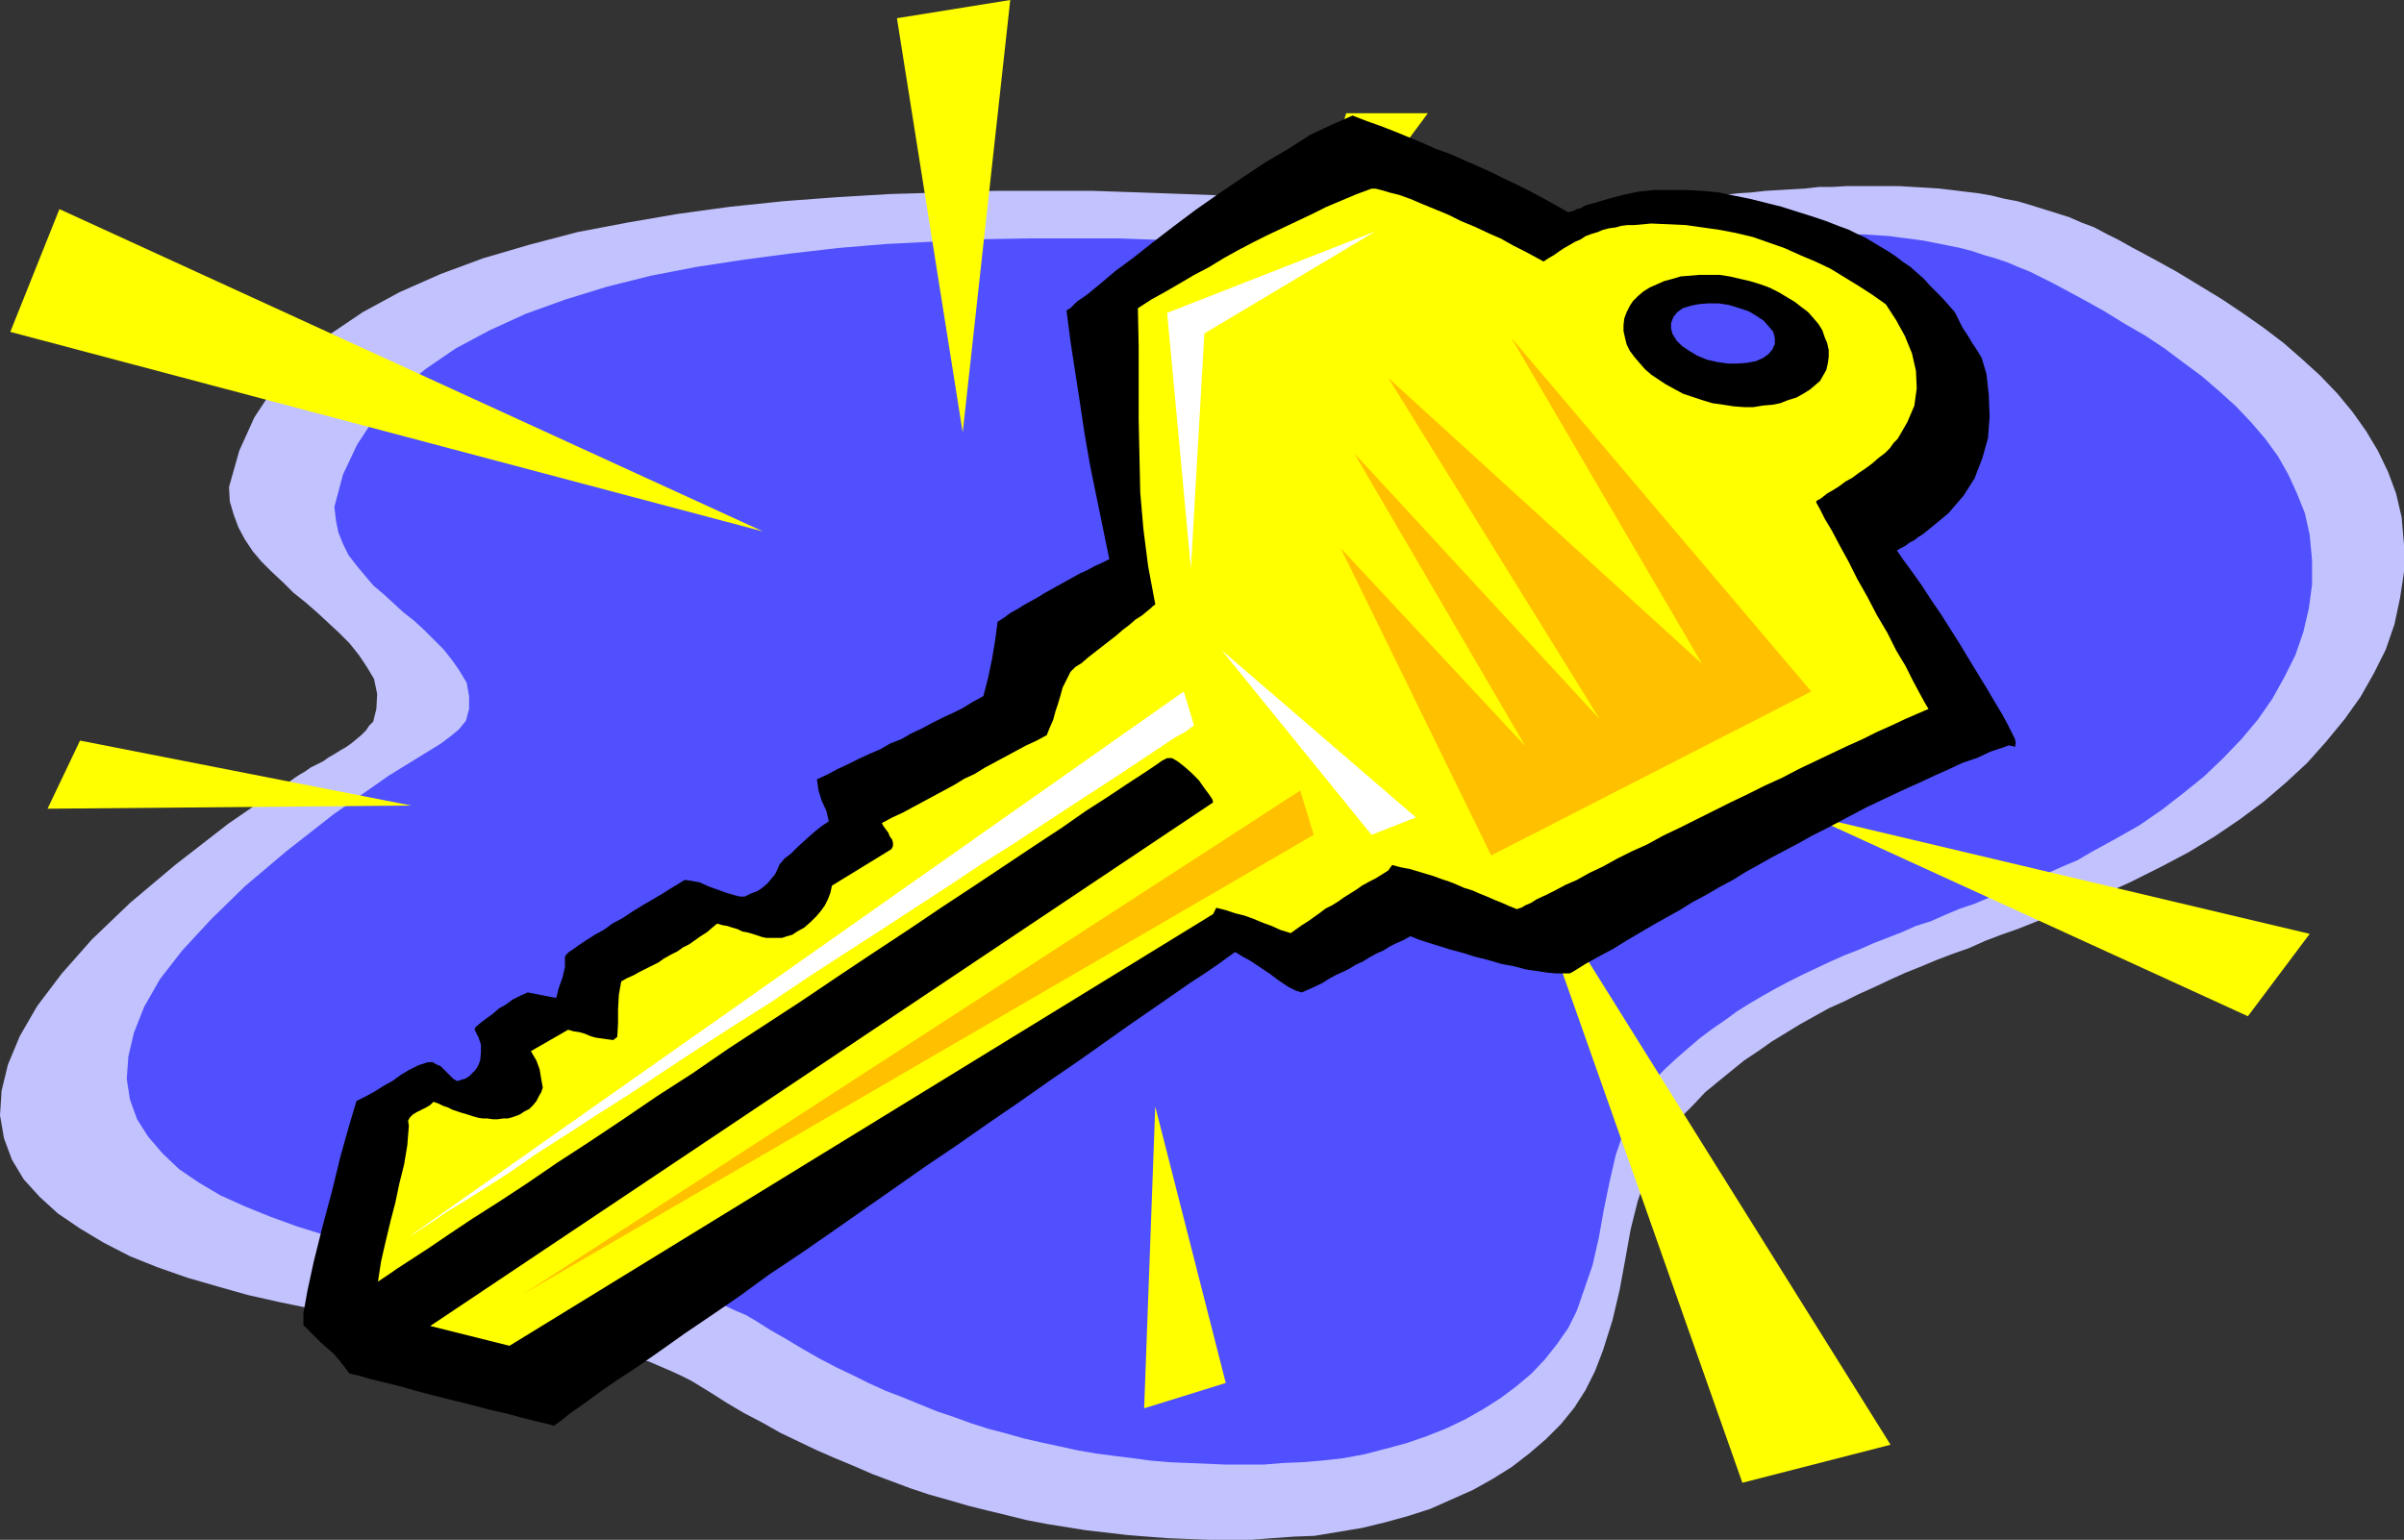 <?xml version="1.0" encoding="UTF-8" standalone="no"?>
<svg
   version="1.0"
   width="129.724mm"
   height="83.116mm"
   id="svg18"
   sodipodi:docname="Key 26.wmf"
   xmlns:inkscape="http://www.inkscape.org/namespaces/inkscape"
   xmlns:sodipodi="http://sodipodi.sourceforge.net/DTD/sodipodi-0.dtd"
   xmlns="http://www.w3.org/2000/svg"
   xmlns:svg="http://www.w3.org/2000/svg">
  <rect width="100%" height="100%" fill="#333333" stroke="none"/>
  <sodipodi:namedview
     id="namedview18"
     pagecolor="#ffffff"
     bordercolor="#000000"
     borderopacity="0.25"
     inkscape:showpageshadow="2"
     inkscape:pageopacity="0.0"
     inkscape:pagecheckerboard="0"
     inkscape:deskcolor="#d1d1d1"
     inkscape:document-units="mm" />
  <defs
     id="defs1">
    <pattern
       id="WMFhbasepattern"
       patternUnits="userSpaceOnUse"
       width="6"
       height="6"
       x="0"
       y="0" />
  </defs>
  <path
     style="fill:#c2c2ff;fill-opacity:1;fill-rule:evenodd;stroke:none"
     d="m 46.702,99.38 0.162,2.909 0.808,2.747 0.97,2.586 1.293,2.424 1.616,2.424 1.778,2.101 2.101,2.101 2.262,2.101 2.101,2.101 2.424,1.939 2.424,2.101 2.262,2.101 2.262,2.101 2.101,2.101 1.939,2.424 1.616,2.424 1.454,2.424 0.646,3.07 -0.162,3.07 -0.646,2.586 -0.808,0.808 -0.646,0.97 -0.97,0.97 -0.97,0.808 -0.97,0.808 -1.131,0.808 -1.131,0.646 -1.293,0.808 -1.131,0.646 -1.131,0.808 -1.293,0.646 -1.293,0.646 -1.131,0.808 -1.131,0.646 -0.97,0.646 -1.131,0.808 -12.443,8.564 -10.827,8.403 -9.211,7.757 -7.757,7.433 -6.141,6.949 -5.01,6.625 -3.555,6.141 -2.424,5.817 -1.293,5.333 L 0,227.524 l 0.808,4.686 1.616,4.363 2.424,4.04 3.232,3.555 3.717,3.393 4.525,3.07 4.848,2.909 5.333,2.747 5.656,2.262 5.979,2.101 6.141,1.778 6.302,1.778 6.464,1.454 6.302,1.293 6.141,1.131 5.979,0.97 5.818,0.97 5.171,0.646 5.01,0.646 4.525,0.485 3.878,0.485 3.232,0.162 2.424,0.323 2.586,0.162 2.586,0.323 2.424,0.323 2.586,0.162 2.424,0.485 2.424,0.485 2.424,0.485 2.424,0.485 2.262,0.646 2.424,0.808 2.262,0.646 2.262,0.97 2.262,0.97 2.101,0.97 1.939,0.97 3.717,2.262 3.555,2.262 3.555,2.101 3.717,1.939 3.717,2.101 3.717,1.778 3.717,1.778 3.717,1.616 3.878,1.616 3.717,1.616 3.878,1.454 3.878,1.454 3.878,1.293 4.04,1.131 3.878,1.131 3.878,0.97 4.04,0.97 3.878,0.97 4.202,0.808 4.04,0.646 4.04,0.646 4.202,0.485 4.202,0.485 4.04,0.323 4.202,0.323 4.202,0.162 4.202,0.162 h 4.363 4.202 l 4.202,-0.323 4.525,-0.323 4.202,-0.162 4.848,-0.808 4.848,-0.808 4.686,-1.131 4.686,-1.293 4.525,-1.454 4.363,-1.939 4.363,-1.939 4.04,-2.262 3.878,-2.424 3.555,-2.747 3.394,-2.909 3.07,-3.07 2.747,-3.393 2.262,-3.555 1.939,-3.878 1.616,-4.201 1.939,-6.141 1.454,-6.141 1.131,-6.141 1.131,-6.302 1.454,-5.817 2.101,-5.979 2.909,-5.656 3.878,-5.494 2.424,-2.424 2.424,-2.586 2.747,-2.262 2.586,-2.101 2.586,-2.101 2.909,-1.939 2.747,-1.939 2.909,-1.778 2.909,-1.778 2.909,-1.616 2.909,-1.616 3.232,-1.454 2.909,-1.454 3.232,-1.454 3.07,-1.454 3.232,-1.454 3.232,-1.293 3.07,-1.293 3.394,-1.293 3.232,-1.131 3.232,-1.454 3.394,-1.293 3.232,-1.131 3.232,-1.293 3.232,-1.293 3.394,-1.293 3.232,-1.454 3.232,-1.293 3.394,-1.454 3.232,-1.454 3.232,-1.616 3.232,-1.616 5.494,-2.909 5.333,-3.232 5.01,-3.393 5.01,-3.717 4.525,-3.878 4.363,-4.04 3.878,-4.363 3.717,-4.525 3.232,-4.525 2.747,-4.848 2.424,-4.848 1.778,-5.171 1.131,-5.333 0.808,-5.333 v -5.494 l -0.485,-5.656 -1.131,-4.848 -1.616,-4.363 -2.101,-4.363 -2.424,-4.04 -2.747,-3.878 -3.07,-3.717 -3.555,-3.717 -3.555,-3.232 -3.878,-3.393 -4.04,-3.07 -4.363,-3.07 -4.363,-2.909 -4.525,-2.747 -4.525,-2.747 -4.686,-2.586 -4.525,-2.424 -2.586,-1.454 -2.586,-1.293 -2.424,-1.293 -2.586,-0.97 -2.586,-1.131 -2.586,-0.808 -2.586,-0.808 -2.586,-0.808 -2.747,-0.808 -2.586,-0.485 -2.586,-0.646 -2.747,-0.485 -2.747,-0.323 -2.586,-0.323 -2.747,-0.323 -2.586,-0.162 -2.747,-0.162 -2.747,-0.162 h -2.747 -2.586 -2.909 -2.586 l -2.747,0.162 h -2.747 l -2.747,0.323 -2.747,0.162 -2.747,0.162 -2.747,0.162 -2.909,0.323 -2.586,0.162 -2.747,0.323 -2.747,0.323 -3.878,0.485 -3.878,0.323 -3.878,0.485 -3.555,0.485 -3.878,0.485 -3.717,0.323 -3.555,0.485 -3.717,0.323 -3.717,0.323 -3.555,0.323 -3.878,0.162 h -3.555 l -3.878,-0.162 -3.717,-0.162 -3.878,-0.323 -3.878,-0.485 -1.293,-0.323 -2.586,-0.162 -3.394,-0.323 -4.686,-0.485 -5.333,-0.485 -6.464,-0.485 -7.11,-0.485 -7.918,-0.485 -8.565,-0.323 -9.05,-0.323 -9.534,-0.323 h -10.019 -10.181 l -10.504,0.323 -10.827,0.323 -10.827,0.646 -10.827,0.808 -10.827,1.131 -10.666,1.454 -10.342,1.778 -10.181,1.939 -9.858,2.586 -9.373,2.747 -8.726,3.232 -8.403,3.717 -7.434,4.04 -6.949,4.686 -5.979,5.009 -5.171,5.656 -4.04,6.141 -3.07,6.787 z"
     id="path1" />
  <path
     style="fill:#5050ff;fill-opacity:1;fill-rule:evenodd;stroke:none"
     d="m 68.195,103.42 0.323,2.747 0.485,2.424 0.97,2.424 1.131,2.262 1.616,2.101 1.616,1.939 1.778,2.101 2.101,1.778 1.939,1.778 2.101,1.939 2.262,1.778 2.101,1.939 1.939,1.939 1.939,1.939 1.778,2.262 1.454,2.101 1.454,2.424 0.485,2.747 v 2.586 l -0.646,2.424 -1.454,1.778 -1.778,1.454 -1.939,1.454 -2.101,1.293 -2.101,1.293 -2.101,1.293 -2.101,1.293 -2.101,1.293 -11.312,7.918 -9.696,7.595 -8.403,7.11 -6.949,6.787 -5.818,6.302 -4.525,5.817 -3.232,5.656 -2.101,5.333 -1.131,4.848 -0.323,4.525 0.646,4.201 1.454,4.04 2.262,3.555 2.909,3.393 3.394,3.232 4.04,2.747 4.363,2.586 5.01,2.262 5.171,2.101 5.333,1.939 5.656,1.778 5.656,1.454 5.818,1.454 5.656,1.131 5.656,0.97 5.333,0.97 5.333,0.646 4.848,0.646 4.525,0.646 4.202,0.485 3.394,0.323 2.909,0.162 2.424,0.323 2.262,0.162 2.101,0.323 2.424,0.162 2.262,0.323 2.101,0.323 2.262,0.485 2.262,0.485 2.101,0.485 2.101,0.485 2.262,0.808 2.101,0.646 1.939,0.646 2.101,0.97 1.939,0.808 1.939,1.131 3.07,1.939 3.394,1.939 3.232,1.939 3.394,1.939 3.394,1.778 3.394,1.616 3.232,1.616 3.555,1.616 3.394,1.293 3.555,1.454 3.555,1.454 3.394,1.131 3.555,1.293 3.555,1.131 3.717,0.97 3.394,0.97 3.555,0.808 3.717,0.808 3.717,0.808 3.717,0.646 3.717,0.485 3.878,0.485 3.555,0.485 3.878,0.323 3.717,0.162 3.878,0.162 3.878,0.162 h 3.878 3.878 l 3.878,-0.323 4.04,-0.162 3.878,-0.323 4.363,-0.485 4.363,-0.808 4.363,-1.131 4.202,-1.131 4.202,-1.454 4.04,-1.616 3.717,-1.778 3.717,-2.101 3.555,-2.262 3.232,-2.424 3.07,-2.586 2.747,-2.909 2.424,-3.07 2.262,-3.232 1.778,-3.555 1.293,-3.717 1.939,-5.656 1.293,-5.656 0.97,-5.494 1.131,-5.494 1.293,-5.656 1.778,-5.333 2.586,-5.009 3.555,-5.171 2.262,-2.262 2.262,-2.101 2.424,-2.101 2.262,-1.939 2.586,-1.939 2.586,-1.778 2.424,-1.778 2.586,-1.616 2.747,-1.616 2.586,-1.454 2.747,-1.454 2.909,-1.454 2.747,-1.293 2.747,-1.293 2.909,-1.293 2.909,-1.131 2.909,-1.293 2.909,-1.131 2.909,-1.131 2.909,-1.293 3.07,-0.97 2.909,-1.293 3.07,-1.293 2.909,-0.97 3.07,-1.293 2.909,-1.131 3.07,-1.131 2.909,-1.293 3.07,-1.454 2.909,-1.293 3.07,-1.293 2.747,-1.616 5.01,-2.747 4.848,-2.747 4.686,-3.232 4.363,-3.393 4.202,-3.393 3.878,-3.717 3.717,-3.878 3.394,-4.04 2.909,-4.201 2.424,-4.363 2.262,-4.525 1.616,-4.686 1.131,-4.848 0.646,-4.848 v -5.009 l -0.485,-5.171 -0.97,-4.363 -1.616,-4.04 -1.778,-3.878 -2.101,-3.717 -2.586,-3.555 -2.909,-3.393 -3.07,-3.232 -3.394,-3.07 -3.555,-3.07 -3.717,-2.747 -3.878,-2.909 -3.878,-2.586 -4.202,-2.424 -4.202,-2.586 -4.04,-2.262 -4.202,-2.262 -2.424,-1.293 -2.262,-1.131 -2.262,-1.131 -2.424,-0.97 -2.262,-0.97 -2.424,-0.808 -2.262,-0.646 -2.424,-0.808 -2.424,-0.646 -2.424,-0.485 -2.424,-0.485 -2.424,-0.485 -2.262,-0.323 -2.586,-0.323 -2.424,-0.323 -2.424,-0.162 -2.424,-0.162 h -2.424 l -2.586,-0.162 h -2.424 -2.586 l -2.262,0.162 h -2.586 l -2.586,0.162 -2.424,0.162 -2.424,0.162 -2.586,0.162 -2.424,0.162 -2.586,0.323 -2.586,0.162 -2.424,0.162 -2.586,0.323 -3.394,0.485 -3.555,0.323 -3.394,0.323 -3.394,0.485 -3.394,0.485 -3.394,0.485 -3.394,0.323 -3.232,0.323 -3.394,0.162 -3.394,0.162 -3.232,0.323 h -3.394 l -3.394,-0.162 -3.394,-0.162 -3.555,-0.162 -3.555,-0.485 -1.131,-0.162 -2.262,-0.323 -3.232,-0.323 -4.202,-0.323 -5.01,-0.485 -5.818,-0.485 -6.626,-0.323 -7.11,-0.485 -7.757,-0.323 -8.242,-0.323 -8.726,-0.323 h -9.05 -9.373 l -9.373,0.162 -9.858,0.485 -9.858,0.485 -9.696,0.808 -9.858,1.131 -9.696,1.293 -9.534,1.454 -9.211,1.778 -9.05,2.262 -8.403,2.586 -8.08,2.909 -7.434,3.393 -6.949,3.717 -6.141,4.201 -5.494,4.525 -4.686,5.171 -3.717,5.656 -2.909,6.141 z"
     id="path2" />
  <path
     style="fill:#ffff00;fill-opacity:1;fill-rule:evenodd;stroke:none"
     d="M 155.621,108.43 2.101,67.708 12.12,42.661 Z"
     id="path3" />
  <path
     style="fill:#ffff00;fill-opacity:1;fill-rule:evenodd;stroke:none"
     d="M 83.87,164.341 16.322,151.09 9.696,164.987 Z"
     id="path4" />
  <path
     style="fill:#ffff00;fill-opacity:1;fill-rule:evenodd;stroke:none"
     d="M 196.344,88.23 182.931,3.717 206.04,0 Z"
     id="path5" />
  <path
     style="fill:#ffff00;fill-opacity:1;fill-rule:evenodd;stroke:none"
     d="m 262.276,62.214 12.282,-39.106 h 16.645 z"
     id="path6" />
  <path
     style="fill:#ffff00;fill-opacity:1;fill-rule:evenodd;stroke:none"
     d="m 309.948,173.713 45.41,128.79 30.219,-7.757 z"
     id="path7" />
  <path
     style="fill:#ffff00;fill-opacity:1;fill-rule:evenodd;stroke:none"
     d="m 235.613,225.747 14.382,56.396 -16.645,5.171 z"
     id="path8" />
  <path
     style="fill:#ffff00;fill-opacity:1;fill-rule:evenodd;stroke:none"
     d="m 368.771,166.28 89.688,41.045 12.605,-16.806 z"
     id="path9" />
  <path
     style="fill:#000000;fill-opacity:1;fill-rule:evenodd;stroke:none"
     d="m 405.131,76.272 0.485,4.363 0.162,4.363 -0.323,4.363 -1.131,4.04 -1.616,4.201 -2.262,3.555 -3.07,3.555 -3.717,3.07 -0.808,0.646 -0.808,0.646 -0.808,0.485 -0.808,0.646 -0.97,0.485 -0.808,0.646 -0.97,0.485 -0.808,0.485 1.454,2.101 1.778,2.424 1.939,2.747 1.778,2.747 2.101,3.07 1.939,3.07 1.939,3.07 1.939,3.232 1.778,2.909 1.778,2.909 1.616,2.747 1.454,2.424 1.131,2.101 0.808,1.616 0.646,1.293 0.162,0.808 -0.162,0.808 -0.485,-0.162 -0.808,-0.162 -0.808,0.323 -2.909,0.97 -2.747,1.293 -2.909,0.97 -2.747,1.293 -2.909,1.293 -2.747,1.293 -2.909,1.293 -2.747,1.293 -2.747,1.293 -2.747,1.293 -2.747,1.454 -2.747,1.454 -2.747,1.454 -2.909,1.454 -2.586,1.454 -2.747,1.454 -2.747,1.454 -2.586,1.454 -2.909,1.616 -2.586,1.616 -2.747,1.454 -2.747,1.616 -2.747,1.454 -2.586,1.616 -2.909,1.616 -2.586,1.454 -2.747,1.616 -2.747,1.616 -2.586,1.616 -2.747,1.454 -2.909,1.616 -2.586,1.616 -0.646,0.323 h -1.131 -1.616 l -1.778,-0.162 -2.101,-0.323 -2.262,-0.323 -2.424,-0.646 -2.586,-0.485 -2.747,-0.808 -2.586,-0.646 -2.586,-0.808 -2.424,-0.646 -2.586,-0.808 -2.101,-0.646 -1.939,-0.646 -1.616,-0.646 -1.454,0.808 -1.454,0.646 -1.293,0.646 -1.293,0.808 -1.454,0.646 -1.454,0.808 -1.293,0.808 -1.454,0.646 -1.293,0.808 -1.293,0.646 -1.454,0.646 -1.454,0.808 -1.293,0.808 -1.293,0.646 -1.454,0.646 -1.454,0.646 -1.131,-0.323 -1.616,-0.808 -1.939,-1.293 -1.939,-1.454 -1.939,-1.293 -1.939,-1.293 -1.778,-0.97 -1.293,-0.808 -0.485,0.323 -1.131,0.808 -1.778,1.293 -2.586,1.778 -3.232,2.101 -3.717,2.586 -4.202,2.909 -4.686,3.232 -5.01,3.555 -5.494,3.878 -5.656,3.878 -5.979,4.201 -6.141,4.201 -6.464,4.525 -6.464,4.363 -6.464,4.525 -6.464,4.525 -6.464,4.525 -6.302,4.363 -6.302,4.201 -5.979,4.363 -5.656,3.878 -5.494,3.717 -5.01,3.555 -4.848,3.393 -4.202,2.747 -3.717,2.586 -3.07,2.262 -2.586,1.778 -1.778,1.454 -1.131,0.808 -0.485,0.323 -0.485,-0.162 -1.293,-0.323 -2.101,-0.485 -2.586,-0.646 -2.909,-0.808 -3.555,-0.808 -3.717,-0.97 -3.878,-0.97 -3.878,-0.97 -3.717,-0.97 -3.394,-0.97 -3.232,-0.808 -2.747,-0.646 -2.101,-0.646 -1.454,-0.323 -0.646,-0.162 -0.97,-1.293 -1.131,-1.454 -1.131,-1.293 -1.293,-1.131 -1.293,-1.131 -1.131,-1.131 -1.293,-1.293 -1.131,-1.131 v -2.424 l 0.808,-4.525 1.293,-5.979 1.778,-7.11 1.939,-7.272 1.778,-7.272 1.778,-6.302 1.454,-4.848 1.939,-0.97 1.778,-0.97 1.778,-1.131 1.778,-0.97 1.778,-1.293 1.616,-0.97 1.939,-0.97 1.939,-0.646 H 88.234 l 0.808,0.485 0.808,0.323 0.646,0.646 0.646,0.646 0.646,0.646 0.646,0.646 0.808,0.485 0.97,-0.323 0.646,-0.162 0.808,-0.485 0.646,-0.646 0.485,-0.485 0.485,-0.646 0.323,-0.646 0.323,-0.808 0.162,-1.616 v -1.616 l -0.485,-1.454 -0.808,-1.616 0.162,-0.485 1.131,-0.97 1.293,-0.97 1.131,-0.808 1.293,-1.131 1.454,-0.808 1.293,-0.97 1.616,-0.808 1.454,-0.646 5.818,1.131 0.485,-1.939 0.808,-2.262 0.485,-2.101 v -2.101 l 0.162,-0.323 0.646,-0.646 0.97,-0.646 1.131,-0.808 1.454,-0.97 1.778,-1.131 1.778,-0.97 1.778,-1.293 2.101,-1.131 1.939,-1.293 2.101,-1.293 1.939,-1.131 1.939,-1.131 1.778,-1.131 1.616,-0.97 1.293,-0.808 1.293,0.162 1.778,0.323 1.778,0.808 1.778,0.646 1.778,0.646 1.616,0.485 1.293,0.323 h 0.97 l 1.293,-0.646 1.293,-0.485 0.97,-0.646 1.131,-0.97 0.646,-0.808 0.808,-0.97 0.485,-0.97 0.485,-1.131 0.323,-0.323 0.646,-0.808 1.293,-0.97 1.454,-1.454 1.778,-1.616 1.454,-1.293 1.616,-1.293 1.454,-0.97 -0.485,-2.101 -0.97,-2.101 -0.646,-2.101 -0.323,-2.262 2.101,-0.97 2.101,-1.131 2.101,-0.97 2.262,-1.131 2.101,-0.97 2.262,-0.97 1.939,-1.131 2.424,-0.97 1.939,-1.131 2.101,-0.97 2.101,-1.131 2.262,-1.131 2.101,-0.97 1.939,-0.97 2.101,-1.293 2.101,-1.131 0.97,-3.717 0.808,-3.878 0.646,-3.878 0.485,-3.717 1.293,-0.808 1.293,-0.97 1.454,-0.808 1.293,-0.808 1.454,-0.808 1.454,-0.808 1.293,-0.808 1.454,-0.808 1.454,-0.808 1.454,-0.808 1.454,-0.808 1.454,-0.808 1.454,-0.646 1.454,-0.808 1.454,-0.646 1.616,-0.808 -1.293,-6.302 -1.293,-6.302 -1.293,-6.302 -1.131,-6.464 -0.97,-6.464 -0.97,-6.302 -0.97,-6.302 -0.808,-6.302 0.808,-0.485 1.293,-1.293 2.101,-1.454 2.747,-2.262 3.07,-2.586 3.717,-2.747 3.878,-3.07 4.202,-3.232 4.525,-3.393 4.848,-3.393 4.525,-3.07 4.848,-3.232 4.686,-2.747 4.525,-2.909 4.525,-2.101 4.04,-1.778 2.909,1.131 2.747,0.97 2.909,1.131 2.747,1.131 2.747,1.131 2.909,1.293 2.747,0.97 2.909,1.293 2.586,1.131 2.909,1.293 2.586,1.293 2.747,1.293 2.586,1.293 2.747,1.454 2.586,1.454 2.586,1.454 0.646,-0.162 0.646,-0.162 0.485,-0.323 0.808,-0.162 0.485,-0.323 0.646,-0.323 0.646,-0.162 0.646,-0.162 3.232,-0.97 3.07,-0.808 3.07,-0.646 3.232,-0.323 h 3.232 3.232 l 3.232,0.162 3.394,0.323 3.07,0.646 3.232,0.646 3.232,0.808 3.232,0.808 3.07,0.97 3.07,0.97 2.909,0.97 2.909,1.131 1.778,0.646 1.616,0.808 1.778,0.808 1.616,0.97 1.616,0.97 1.616,0.97 1.454,0.97 1.454,1.131 1.454,0.97 1.454,1.293 1.293,1.131 1.293,1.454 1.293,1.293 1.293,1.293 1.131,1.293 1.293,1.454 0.808,1.616 0.808,1.616 0.97,1.454 0.97,1.616 0.97,1.454 0.97,1.616 0.485,1.616 z"
     id="path10" />
  <path
     style="fill:#ffff00;fill-opacity:1;fill-rule:evenodd;stroke:none"
     d="m 387.032,89.523 -0.808,0.808 -0.808,1.131 -0.97,0.97 -1.293,0.97 -1.293,1.131 -1.293,0.97 -1.454,0.97 -1.293,0.97 -1.454,0.808 -1.293,0.97 -1.293,0.808 -1.131,0.646 -0.808,0.646 -0.646,0.485 -0.646,0.323 -0.162,0.323 0.808,1.454 0.97,1.939 1.454,2.424 1.616,3.07 1.778,3.232 1.778,3.555 2.101,3.717 1.939,3.717 2.101,3.555 1.778,3.555 1.939,3.232 1.454,2.909 1.293,2.424 0.97,1.778 0.646,1.131 0.323,0.485 -2.262,0.97 -2.586,1.131 -2.747,1.293 -2.909,1.293 -2.909,1.454 -3.232,1.454 -3.07,1.454 -3.394,1.616 -3.394,1.616 -3.394,1.778 -3.555,1.616 -3.555,1.778 -3.394,1.616 -3.555,1.778 -3.555,1.778 -3.232,1.616 -3.394,1.616 -3.232,1.778 -3.232,1.454 -2.909,1.454 -2.909,1.616 -2.747,1.293 -2.586,1.454 -2.262,0.97 -2.101,1.131 -1.939,0.97 -1.778,0.808 -1.293,0.808 -1.131,0.485 -0.808,0.485 -0.646,0.162 -0.162,0.162 -1.616,-0.646 -1.454,-0.646 -1.616,-0.646 -1.454,-0.646 -1.616,-0.646 -1.454,-0.646 -1.616,-0.485 -1.454,-0.646 -1.616,-0.646 -1.454,-0.485 -1.778,-0.646 -1.616,-0.485 -1.616,-0.485 -1.616,-0.485 -1.778,-0.323 -1.778,-0.485 -0.808,1.131 -1.293,0.808 -1.293,0.808 -1.293,0.646 -1.454,0.808 -1.131,0.808 -1.293,0.808 -1.293,0.808 -1.131,0.808 -1.293,0.808 -1.293,0.646 -1.293,0.97 -1.131,0.808 -1.131,0.808 -1.293,0.808 -1.131,0.808 -1.131,0.808 -2.101,-0.646 -1.778,-0.808 -1.778,-0.646 -1.939,-0.808 -1.778,-0.646 -1.939,-0.485 -1.939,-0.646 -1.939,-0.485 -0.162,0.323 -0.162,0.323 -0.162,0.323 -0.162,0.323 -143.501,88.069 -16.16,-4.04 159.661,-106.814 -0.162,-0.646 -0.646,-0.97 -0.97,-1.293 -1.131,-1.616 -1.454,-1.454 -1.454,-1.293 -1.454,-1.131 -1.131,-0.646 h -0.97 l -0.97,0.485 -1.616,1.131 -2.424,1.616 -3.232,2.101 -3.878,2.586 -4.525,2.909 -4.848,3.393 -5.656,3.717 -5.818,3.878 -6.302,4.201 -6.626,4.363 -6.949,4.686 -7.11,4.686 -7.272,4.848 -7.434,5.009 -7.434,4.848 -7.434,4.848 -7.272,5.009 -7.272,4.686 -7.11,4.848 -6.787,4.525 -6.464,4.201 -6.141,4.201 -5.656,3.717 -5.333,3.393 -4.848,3.232 -4.04,2.747 -3.717,2.424 -2.747,1.778 -2.101,1.454 -1.454,0.97 -0.485,0.323 0.646,-4.201 0.97,-4.201 0.97,-4.04 0.97,-3.717 0.808,-3.878 0.97,-3.878 0.646,-3.878 0.323,-4.04 -0.162,-0.97 0.323,-0.646 0.646,-0.646 0.808,-0.485 0.97,-0.485 0.97,-0.485 0.808,-0.485 0.646,-0.646 0.97,0.323 0.97,0.485 0.97,0.323 0.97,0.485 0.97,0.323 0.97,0.323 1.131,0.323 0.97,0.323 1.131,0.323 0.97,0.162 h 0.97 l 1.131,0.162 h 0.97 l 1.131,-0.162 h 0.97 l 1.131,-0.323 1.293,-0.485 0.97,-0.646 0.97,-0.485 0.808,-0.808 0.646,-0.808 0.485,-0.97 0.485,-0.808 0.323,-0.97 -0.323,-1.778 -0.323,-1.939 -0.646,-1.778 -1.131,-1.939 7.595,-4.363 1.131,0.323 1.131,0.162 1.131,0.323 1.131,0.485 1.131,0.323 1.131,0.162 1.131,0.162 1.293,0.162 0.808,-0.646 0.162,-2.747 v -2.909 l 0.162,-2.909 0.485,-2.747 1.131,-0.646 1.454,-0.646 1.131,-0.646 1.293,-0.646 1.293,-0.646 1.293,-0.646 1.131,-0.808 1.454,-0.808 1.293,-0.646 1.131,-0.808 1.293,-0.646 1.131,-0.808 1.131,-0.808 1.293,-0.808 1.131,-0.97 0.97,-0.808 1.131,0.323 0.97,0.162 0.97,0.323 1.131,0.323 0.97,0.485 0.97,0.162 1.131,0.323 0.97,0.323 0.97,0.323 0.808,0.162 h 1.131 0.97 1.131 l 0.97,-0.323 1.131,-0.323 0.97,-0.646 1.454,-0.808 1.293,-1.131 1.131,-1.131 0.97,-1.131 0.808,-1.131 0.646,-1.293 0.485,-1.293 0.323,-1.454 12.12,-7.433 0.323,-0.646 v -0.646 l -0.162,-0.646 -0.485,-0.646 -0.323,-0.808 -0.485,-0.646 -0.485,-0.646 -0.323,-0.646 2.101,-1.131 2.101,-0.97 2.101,-1.131 2.101,-1.131 2.101,-1.131 2.101,-1.131 2.101,-1.131 2.101,-1.293 2.101,-0.97 2.101,-1.293 2.101,-1.131 2.101,-1.131 2.101,-1.131 2.101,-1.131 2.101,-0.97 2.101,-1.131 0.646,-1.616 0.646,-1.454 0.485,-1.778 0.485,-1.454 0.485,-1.616 0.485,-1.778 0.808,-1.616 0.808,-1.616 0.97,-0.97 1.293,-0.808 1.293,-1.131 1.454,-1.131 1.454,-1.131 1.454,-1.131 1.454,-1.131 1.293,-1.131 1.293,-0.97 1.293,-1.131 1.293,-0.808 0.97,-0.808 0.808,-0.646 0.485,-0.485 0.485,-0.323 v 0 l -1.454,-7.756 -0.97,-7.595 -0.646,-7.433 -0.162,-7.433 -0.162,-7.433 v -7.433 -7.595 l -0.162,-7.757 2.747,-1.778 2.909,-1.616 3.07,-1.778 2.747,-1.616 3.07,-1.616 2.909,-1.778 2.909,-1.616 3.07,-1.616 2.909,-1.454 3.07,-1.454 3.07,-1.454 3.07,-1.454 2.909,-1.454 3.07,-1.293 3.07,-1.293 3.07,-1.131 h 0.808 l 1.293,0.323 1.616,0.485 1.939,0.485 2.262,0.808 2.262,0.97 2.747,1.131 2.747,1.131 2.586,1.293 2.747,1.131 2.747,1.293 2.586,1.131 2.586,1.454 2.262,1.131 2.101,1.131 1.778,0.97 0.97,-0.646 1.131,-0.646 1.131,-0.808 0.97,-0.646 1.131,-0.646 1.131,-0.646 1.131,-0.485 0.97,-0.646 1.293,-0.485 1.131,-0.323 1.131,-0.485 1.293,-0.323 1.293,-0.162 1.131,-0.323 1.293,-0.162 h 1.293 l 3.555,-0.323 3.555,0.162 3.555,0.162 3.394,0.485 3.394,0.485 3.394,0.646 3.394,0.808 3.232,1.131 3.232,1.131 3.232,1.454 3.07,1.293 3.07,1.454 2.909,1.778 2.909,1.778 2.747,1.778 2.747,1.939 2.101,3.232 1.778,3.232 1.454,3.555 0.808,3.555 0.162,3.555 -0.485,3.555 -1.454,3.393 z"
     id="path11" />
  <path
     style="fill:#ffc000;fill-opacity:1;fill-rule:evenodd;stroke:none"
     d="M 304.131,174.521 369.417,141.072 308.171,68.839 347.116,135.416 283.123,77.08 326.27,146.727 276.174,92.432 311.08,152.221 273.427,111.823 Z"
     id="path12" />
  <path
     style="fill:#ffffff;fill-opacity:1;fill-rule:evenodd;stroke:none"
     d="m 280.537,47.185 -42.501,16.644 4.848,52.195 2.747,-47.993 z"
     id="path13" />
  <path
     style="fill:#ffffff;fill-opacity:1;fill-rule:evenodd;stroke:none"
     d="m 83.709,252.087 0.646,-0.323 1.454,-0.97 2.262,-1.454 3.07,-2.101 3.717,-2.262 4.363,-2.747 5.01,-3.232 5.333,-3.717 5.818,-3.717 6.464,-4.201 6.626,-4.201 6.787,-4.525 7.11,-4.686 7.272,-4.686 7.434,-4.686 7.434,-5.009 7.434,-4.848 7.272,-4.686 7.434,-4.848 6.949,-4.525 6.787,-4.525 6.626,-4.201 6.141,-4.04 5.656,-3.717 5.494,-3.555 4.686,-3.07 4.363,-2.909 3.394,-2.262 2.909,-1.939 2.101,-1.131 1.293,-0.97 0.485,-0.323 -2.101,-6.949 z"
     id="path14" />
  <path
     style="fill:#ffc000;fill-opacity:1;fill-rule:evenodd;stroke:none"
     d="m 106.656,264.044 161.277,-93.724 -2.747,-9.049 z"
     id="path15" />
  <path
     style="fill:#ffffff;fill-opacity:1;fill-rule:evenodd;stroke:none"
     d="m 249.187,132.669 30.542,37.651 9.05,-3.555 z"
     id="path16" />
  <path
     style="fill:#000000;fill-opacity:1;fill-rule:evenodd;stroke:none"
     d="m 349.217,82.251 2.262,0.323 2.101,0.323 2.101,0.162 h 1.939 l 1.939,-0.323 1.939,-0.162 1.616,-0.323 1.616,-0.646 1.616,-0.485 1.454,-0.808 1.293,-0.808 0.97,-0.808 1.131,-0.97 0.646,-1.131 0.646,-1.131 0.323,-1.454 0.162,-1.293 V 71.425 l -0.323,-1.454 -0.485,-1.131 -0.485,-1.454 -0.808,-1.293 -0.97,-1.131 -1.131,-1.293 -1.293,-0.97 -1.454,-1.131 -1.616,-0.97 -1.616,-0.97 -1.939,-0.97 -1.778,-0.646 -2.101,-0.646 -2.101,-0.485 -2.101,-0.485 -2.101,-0.323 h -2.101 -1.939 l -1.939,0.162 -1.939,0.162 -1.616,0.485 -1.778,0.485 -1.454,0.646 -1.454,0.646 -1.293,0.808 -1.131,0.97 -0.97,0.97 -0.646,0.97 -0.646,1.293 -0.485,1.293 -0.162,1.293 v 1.293 l 0.323,1.454 0.323,1.293 0.646,1.293 0.97,1.293 0.97,1.131 1.131,1.293 1.293,1.131 1.454,0.97 1.454,0.97 1.778,0.97 1.778,0.97 1.939,0.646 1.939,0.646 z"
     id="path17" />
  <path
     style="fill:#5050ff;fill-opacity:1;fill-rule:evenodd;stroke:none"
     d="m 350.187,73.848 2.262,0.323 h 1.939 l 1.939,-0.162 1.778,-0.323 1.454,-0.646 1.131,-0.808 0.808,-0.97 0.485,-1.131 v -1.131 l -0.323,-1.293 -0.808,-0.97 -1.131,-1.293 -1.454,-0.97 -1.616,-0.97 -1.939,-0.646 -2.101,-0.646 -2.101,-0.323 h -2.101 l -1.939,0.162 -1.616,0.323 -1.616,0.485 -1.131,0.808 -0.808,0.97 -0.485,1.293 v 1.131 l 0.323,1.131 0.808,1.293 1.131,1.131 1.454,0.97 1.616,0.97 1.939,0.808 z"
     id="path18" />
</svg>
